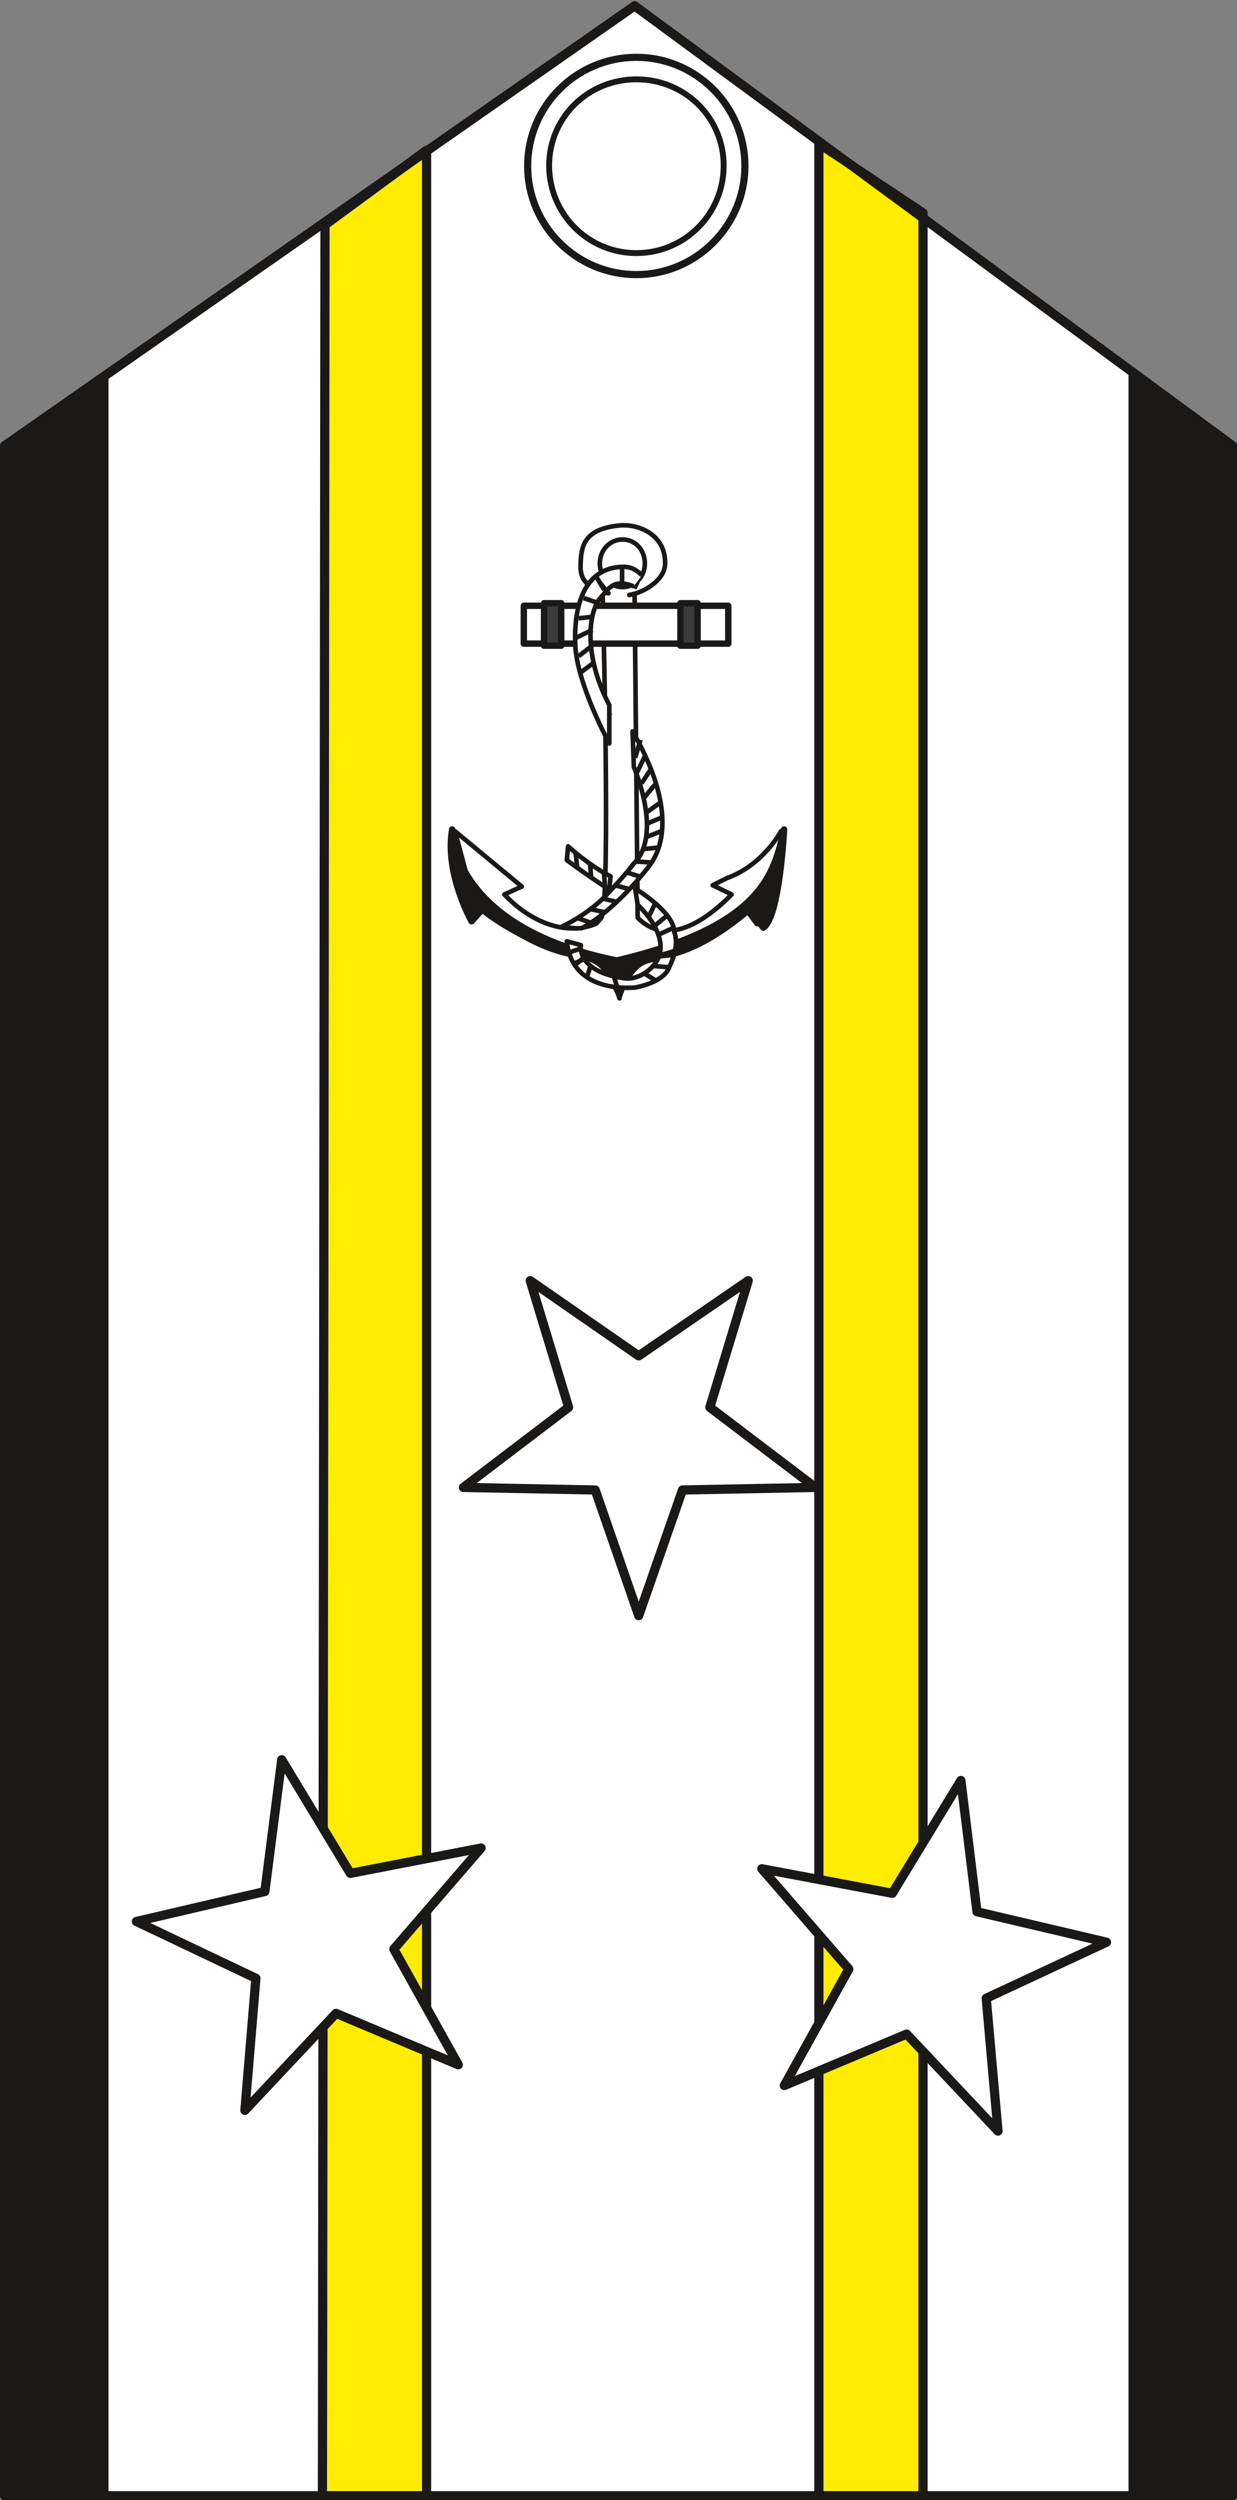 <svg xmlns="http://www.w3.org/2000/svg" xml:space="preserve" width="48.34mm" height="97.69mm" fill-rule="evenodd" stroke-linejoin="round" stroke-width="28.222" preserveAspectRatio="xMidYMid" version="1.2" viewBox="0 0 4834 9769"><rect x="0" y="0" width="4834" height="9769" fill="#808080" stroke="none"/><defs class="ClipPathGroup"><clipPath id="a" clipPathUnits="userSpaceOnUse"><path d="M0 0h4834v9769H0z"/></clipPath></defs><g class="SlideGroup"><g class="Slide" clip-path="url(#a)"><g class="Page"><g class="com.sun.star.drawing.PolyPolygonShape"><path fill="none" d="M0 0h4836v9772H0z" class="BoundingBox"/><path fill="#1B1918" d="M18 9752h4799V1742L2480 23 18 1742v8010Z"/><path fill="none" stroke="#1B1918" stroke-linejoin="miter" stroke-width="36" d="M18 9752h4799V1742L2480 23 18 1742v8010Z"/></g><g class="com.sun.star.drawing.PolyPolygonShape"><path fill="none" d="M424 23h3987v9731H424z" class="BoundingBox"/><path fill="#FFF" d="M4410 9752V1442L2479 23 424 1460v8292h3986Z"/></g><g class="com.sun.star.drawing.PolyPolygonShape"><path fill="none" d="M3182 527h444v9244h-444z" class="BoundingBox"/><path fill="#FFEC00" d="M3200 561v9191h407V832l-407-271Z"/><path fill="none" stroke="#1B1918" stroke-linejoin="miter" stroke-width="36" d="M3200 561v9191h407V832l-407-271Z"/></g><g class="com.sun.star.drawing.PolyPolygonShape"><path fill="none" d="M1241 551h445v9220h-445z" class="BoundingBox"/><path fill="#FFEC00" d="m1270 879-10 8873h407V587l-397 292Z"/><path fill="none" stroke="#1B1918" stroke-linejoin="miter" stroke-width="36" d="m1270 879-10 8873h407V587l-397 292Z"/></g><g fill="none" class="com.sun.star.drawing.ClosedBezierShape"><path d="M2048 210h878v878h-878z" class="BoundingBox"/><path stroke="#1B1918" stroke-linejoin="miter" stroke-width="28" d="M2487 1073c233 0 424-191 424-424 0-235-191-425-424-425-235 0-425 190-425 425 0 233 190 424 425 424Z"/></g><g class="com.sun.star.drawing.ClosedBezierShape"><path fill="none" d="M2134 298h707v704h-707z" class="BoundingBox"/><path fill="#FFF" d="M2487 989c189 0 341-153 341-342 0-188-152-337-341-337s-341 149-341 337c0 189 152 342 341 342Z"/><path fill="none" stroke="#1B1918" stroke-linejoin="miter" stroke-width="23" d="M2487 989c189 0 341-153 341-342 0-188-152-337-341-337s-341 149-341 337c0 189 152 342 341 342Z"/></g><g class="com.sun.star.drawing.PolyPolygonShape"><path fill="none" d="M478 6822h1451v1475H478z" class="BoundingBox"/><path fill="#FFF" d="m1880 7221-511 99-268-444-66 515-502 117 467 222-43 516 356-379 478 201-252-452 341-395Z"/><path fill="none" stroke="#1B1918" stroke-linejoin="miter" stroke-width="36" d="m1880 7221-511 99-268-444-66 515-502 117 467 222-43 516 356-379 478 201-252-452 341-395Z"/></g><g class="com.sun.star.drawing.PolyPolygonShape"><path fill="none" d="M2929 6903h1451v1476H2929z" class="BoundingBox"/><path fill="#FFF" d="m2977 7302 340 392-252 455 478-201 357 379-46-519 470-219-506-119-63-513-268 441-510-96Z"/><path fill="none" stroke="#1B1918" stroke-linejoin="miter" stroke-width="36" d="m2977 7302 340 392-252 455 478-201 357 379-46-519 470-219-506-119-63-513-268 441-510-96Z"/></g><g class="com.sun.star.drawing.PolyPolygonShape"><path fill="none" d="M1758 4959h1482v1410H1758z" class="BoundingBox"/><path fill="#FFF" d="m2496 6313 171-491 519-10-412-313 150-495-428 294-424-294 150 495-411 313 515 10 170 491Z"/><path fill="none" stroke="#1B1918" stroke-linejoin="miter" stroke-width="36" d="m2496 6313 171-491 519-10-412-313 150-495-428 294-424-294 150 495-411 313 515 10 170 491Z"/></g><g class="com.sun.star.drawing.ClosedBezierShape"><path fill="none" d="M1778 2052h1278v1850H1778z" class="BoundingBox"/><path fill="#FFF" d="m2920 3561 38 50s114-177 94-363c0 0-69 132-211 183l-56 28 74 36c-76 78-242 218-367 91l-12-1266-21 5c59-10 137-58 140-119 5-117-104-159-175-153-145 13-153 84-155 153-5 81 56 96 109 112l-23-3s33 1220-5 1271l-20 23c-120 51-260-8-359-114l68-31-261-216 76 285c311 236 399 183 473 226 61 33 94 142 94 142v-3s28-101 89-134 180-5 415-203h-5Z"/></g><g fill="none" class="com.sun.star.drawing.OpenBezierShape"><path d="M1762 2043h1303v1920H1762z" class="BoundingBox"/><path stroke="#1B1918" stroke-linejoin="miter" stroke-width="18" d="m2920 3561 38 50s114-177 94-363c0 0-69 132-211 183l-56 28 74 36c-76 78-242 218-367 91l-12-1266-21 5c59-10 137-58 140-119 5-117-104-159-175-153-145 13-153 84-155 153-5 81 56 96 109 112l-23-3s33 1220-5 1271l-20 23c-120 51-260-8-359-114l68-31-261-216 76 285c311 236 399 183 473 226 61 33 94 142 94 142v-3s28-101 89-134 180-5 415-203"/></g><g class="com.sun.star.drawing.PolyPolygonShape"><path fill="none" d="M2034 2354h826v175h-826z" class="BoundingBox"/><path fill="#FFF" d="M2846 2515v-148h-799v148h799Z"/><path fill="none" stroke="#1B1918" stroke-linejoin="miter" stroke-width="25" d="M2846 2515v-148h-799v148h799Z"/></g><g class="com.sun.star.drawing.PolyPolygonShape"><path fill="none" d="M2113 2344h94v193h-94z" class="BoundingBox"/><path fill="#3B3B3B" d="M2193 2523v-166h-67v166h67Z"/><path fill="none" stroke="#1B1918" stroke-linejoin="miter" stroke-width="25" d="M2193 2523v-166h-67v166h67Z"/></g><g class="com.sun.star.drawing.PolyPolygonShape"><path fill="none" d="M2646 2344h94v193h-94z" class="BoundingBox"/><path fill="#3B3B3B" d="M2726 2523v-166h-67v166h67Z"/><path fill="none" stroke="#1B1918" stroke-linejoin="miter" stroke-width="25" d="M2726 2523v-166h-67v166h67Z"/></g><g fill="none" class="com.sun.star.drawing.LineShape"><path d="M2470 2244h43v61h-43z" class="BoundingBox"/><path stroke="#1B1918" stroke-linejoin="miter" stroke-width="18" d="m2479 2300 24-52"/></g><g fill="none" class="com.sun.star.drawing.LineShape"><path d="M2283 2646h66v75h-66z" class="BoundingBox"/><path stroke="#1B1918" stroke-linejoin="miter" stroke-width="18" d="m2340 2652-49 62"/></g><g fill="none" class="com.sun.star.drawing.LineShape"><path d="M2316 2713h54v81h-54z" class="BoundingBox"/><path stroke="#1B1918" stroke-linejoin="miter" stroke-width="18" d="m2361 2718-37 70"/></g><g fill="none" class="com.sun.star.drawing.LineShape"><path d="M2346 2782h48v79h-48z" class="BoundingBox"/><path stroke="#1B1918" stroke-linejoin="miter" stroke-width="18" d="m2384 2786-29 70"/></g><g class="com.sun.star.drawing.ClosedBezierShape"><path fill="none" d="M2195 2858h395v771h-395z" class="BoundingBox"/><path fill="#FFF" d="M2202 3621s36 8 71 6c0 0 115-54 260-238 77-96 89-271-61-531l5 139s115 263 0 377c-7 8-25 36-112 128-74 76-170 119-170 119h7Z"/></g><g fill="none" class="com.sun.star.drawing.OpenBezierShape"><path d="M2191 2822h408v816h-408z" class="BoundingBox"/><path stroke="#1B1918" stroke-linejoin="miter" stroke-width="18" d="M2202 3621s36 8 71 6c0 0 115-54 260-238 77-96 89-271-61-531l5 139s115 263 0 377c-7 8-25 36-112 128-74 76-170 119-170 119"/></g><g fill="none" class="com.sun.star.drawing.LineShape"><path d="M2473 2888h40v77h-40z" class="BoundingBox"/><path stroke="#1B1918" stroke-linejoin="miter" stroke-width="18" d="m2503 2891-21 70"/></g><g fill="none" class="com.sun.star.drawing.LineShape"><path d="M2480 2945h53v79h-53z" class="BoundingBox"/><path stroke="#1B1918" stroke-linejoin="miter" stroke-width="18" d="m2523 2949-34 70"/></g><g fill="none" class="com.sun.star.drawing.LineShape"><path d="M2499 2997h56v70h-56z" class="BoundingBox"/><path stroke="#1B1918" stroke-linejoin="miter" stroke-width="18" d="m2546 3002-39 59"/></g><g fill="none" class="com.sun.star.drawing.LineShape"><path d="M2508 3060h59v67h-59z" class="BoundingBox"/><path stroke="#1B1918" stroke-linejoin="miter" stroke-width="18" d="m2559 3066-44 54"/></g><g fill="none" class="com.sun.star.drawing.LineShape"><path d="M2516 3131h67v56h-67z" class="BoundingBox"/><path stroke="#1B1918" stroke-linejoin="miter" stroke-width="18" d="m2576 3139-54 39"/></g><g fill="none" class="com.sun.star.drawing.LineShape"><path d="M2523 3186h66v43h-66z" class="BoundingBox"/><path stroke="#1B1918" stroke-linejoin="miter" stroke-width="18" d="m2584 3195-57 24"/></g><g fill="none" class="com.sun.star.drawing.LineShape"><path d="M2518 3237h76v45h-76z" class="BoundingBox"/><path stroke="#1B1918" stroke-linejoin="miter" stroke-width="18" d="m2589 3246-67 26"/></g><g fill="none" class="com.sun.star.drawing.LineShape"><path d="M2511 3303h60v25h-60z" class="BoundingBox"/><path stroke="#1B1918" stroke-linejoin="miter" stroke-width="18" d="m2569 3312-57 6"/></g><g fill="none" class="com.sun.star.drawing.LineShape"><path d="M2481 3357h62v23h-62z" class="BoundingBox"/><path stroke="#1B1918" stroke-linejoin="miter" stroke-width="18" d="m2541 3370-59-4"/></g><g fill="none" class="com.sun.star.drawing.LineShape"><path d="M2446 3400h59v35h-59z" class="BoundingBox"/><path stroke="#1B1918" stroke-linejoin="miter" stroke-width="18" d="m2501 3425-52-16"/></g><g fill="none" class="com.sun.star.drawing.LineShape"><path d="M2400 3450h59v33h-59z" class="BoundingBox"/><path stroke="#1B1918" stroke-linejoin="miter" stroke-width="18" d="m2455 3473-52-14"/></g><g fill="none" class="com.sun.star.drawing.LineShape"><path d="M2349 3501h64v33h-64z" class="BoundingBox"/><path stroke="#1B1918" stroke-linejoin="miter" stroke-width="18" d="m2409 3524-57-14"/></g><g fill="none" class="com.sun.star.drawing.LineShape"><path d="M2309 3544h54v30h-54z" class="BoundingBox"/><path stroke="#1B1918" stroke-linejoin="miter" stroke-width="18" d="m2360 3564-49-11"/></g><g fill="none" class="com.sun.star.drawing.LineShape"><path d="M2250 3577h61v38h-61z" class="BoundingBox"/><path stroke="#1B1918" stroke-linejoin="miter" stroke-width="18" d="m2307 3605-54-19"/></g><g fill="none" class="com.sun.star.drawing.LineShape"><path d="M2338 3797h19v46h-19z" class="BoundingBox"/><path stroke="#1B1918" stroke-linejoin="miter" stroke-width="18" d="M2347 3797v45"/></g><g fill="none" class="com.sun.star.drawing.LineShape"><path d="M2463 3812h48v55h-48z" class="BoundingBox"/><path stroke="#1B1918" stroke-linejoin="miter" stroke-width="18" d="m2471 3818 31 42"/></g><g fill="none" class="com.sun.star.drawing.LineShape"><path d="M2578 3710h59v35h-59z" class="BoundingBox"/><path stroke="#1B1918" stroke-linejoin="miter" stroke-width="18" d="m2581 3735 52-16"/></g><g fill="none" class="com.sun.star.drawing.LineShape"><path d="M2578 3660h63v48h-63z" class="BoundingBox"/><path stroke="#1B1918" stroke-linejoin="miter" stroke-width="18" d="m2583 3699 52-31"/></g><g class="com.sun.star.drawing.ClosedBezierShape"><path fill="none" d="M2205 3288h192v205h-192z" class="BoundingBox"/><path fill="#FFF" d="M2386 3424c-82-40-166-117-166-117l-5 54c89 66 166 115 166 115l5-52Z"/><path fill="none" stroke="#1B1918" stroke-linejoin="miter" stroke-width="18" d="M2386 3424c-82-40-166-117-166-117l-5 54c89 66 166 115 166 115l5-52Z"/></g><g fill="none" class="com.sun.star.drawing.LineShape"><path d="M2351 3410h23v52h-23z" class="BoundingBox"/><path stroke="#1B1918" stroke-linejoin="miter" stroke-width="18" d="m2364 3460-4-49"/></g><g fill="none" class="com.sun.star.drawing.LineShape"><path d="M2297 3377h23v50h-23z" class="BoundingBox"/><path stroke="#1B1918" stroke-linejoin="miter" stroke-width="18" d="m2310 3425-4-47"/></g><g fill="none" class="com.sun.star.drawing.LineShape"><path d="M2241 3334h25v62h-25z" class="BoundingBox"/><path stroke="#1B1918" stroke-linejoin="miter" stroke-width="18" d="m2256 3394-6-59"/></g><g class="com.sun.star.drawing.ClosedBezierShape"><path fill="none" d="M1749 3237h1329v686H1749z" class="BoundingBox"/><path fill="#1B1918" d="m2932 3562-7-8s-217 186-390 186c0 0-89 38-114 145 0 0-74-145-97-140 0 0-228-26-440-191l-41 46s-106-186-76-359c0 0-9 382 644 512 572-136 613-341 653-512 0 0-17 343-81 384l-51-63Z"/><path fill="none" stroke="#1B1918" stroke-linejoin="miter" stroke-width="25" d="m2932 3562-7-8s-217 186-390 186c0 0-89 38-114 145 0 0-74-145-97-140 0 0-228-26-440-191l-41 46s-106-186-76-359c0 0-9 382 644 512 572-136 613-341 653-512 0 0-17 343-81 384l-51-63Z"/></g><g class="com.sun.star.drawing.ClosedBezierShape"><path fill="none" d="M2204 3454h448v416h-448z" class="BoundingBox"/><path fill="#FFF" d="M2480 3859c-111 7-250-26-265-181l55 15s-20 105 174 130c46 5 102-28 127-76 23-46 13-121-79-212l-10-63s153 91 153 170c22 57-18 133-18 133-20 66-137 84-137 84Z"/><path fill="none" stroke="#1B1918" stroke-linejoin="miter" stroke-width="18" d="M2480 3859c-111 7-250-26-265-181l55 15s-20 105 174 130c46 5 102-28 127-76 23-46 13-121-79-212l-10-63s153 91 153 170c22 57-18 133-18 133-20 66-137 84-137 84Z"/></g><g fill="none" class="com.sun.star.drawing.LineShape"><path d="M2578 3707h61v35h-61z" class="BoundingBox"/><path stroke="#1B1918" stroke-linejoin="miter" stroke-width="18" d="m2581 3732 54-16"/></g><g fill="none" class="com.sun.star.drawing.LineShape"><path d="M2552 3572h60v54h-60z" class="BoundingBox"/><path stroke="#1B1918" stroke-linejoin="miter" stroke-width="18" d="m2558 3618 47-39"/></g><g fill="none" class="com.sun.star.drawing.LineShape"><path d="M2526 3529h43v58h-43z" class="BoundingBox"/><path stroke="#1B1918" stroke-linejoin="miter" stroke-width="18" d="m2535 3582 24-49"/></g><g fill="none" class="com.sun.star.drawing.LineShape"><path d="M2220 3697h54v35h-54z" class="BoundingBox"/><path stroke="#1B1918" stroke-linejoin="miter" stroke-width="18" d="m2270 3706-47 16"/></g><g fill="none" class="com.sun.star.drawing.LineShape"><path d="M2242 3734h47v44h-47z" class="BoundingBox"/><path stroke="#1B1918" stroke-linejoin="miter" stroke-width="18" d="m2282 3741-34 29"/></g><g fill="none" class="com.sun.star.drawing.LineShape"><path d="M2285 3769h33v54h-33z" class="BoundingBox"/><path stroke="#1B1918" stroke-linejoin="miter" stroke-width="18" d="m2308 3772-14 47"/></g><g fill="none" class="com.sun.star.drawing.LineShape"><path d="M2389 3810h33v51h-33z" class="BoundingBox"/><path stroke="#1B1918" stroke-linejoin="miter" stroke-width="18" d="m2398 3813 14 44"/></g><g fill="none" class="com.sun.star.drawing.LineShape"><path d="M2510 3794h58v46h-58z" class="BoundingBox"/><path stroke="#1B1918" stroke-linejoin="miter" stroke-width="18" d="m2515 3802 47 29"/></g><g fill="none" class="com.sun.star.drawing.LineShape"><path d="M2572 3618h61v43h-61z" class="BoundingBox"/><path stroke="#1B1918" stroke-linejoin="miter" stroke-width="18" d="m2576 3651 52-24"/></g><g fill="none" class="com.sun.star.drawing.LineShape"><path d="M2547 3765h73v25h-73z" class="BoundingBox"/><path stroke="#1B1918" stroke-linejoin="miter" stroke-width="18" d="m2548 3774 70 6"/></g><g fill="none" class="com.sun.star.drawing.LineShape"><path d="M2575 3722h60v25h-60z" class="BoundingBox"/><path stroke="#1B1918" stroke-linejoin="miter" stroke-width="18" d="m2576 3737 57-6"/></g><g fill="none" class="com.sun.star.drawing.LineShape"><path d="M2578 3710h59v35h-59z" class="BoundingBox"/><path stroke="#1B1918" stroke-linejoin="miter" stroke-width="18" d="m2581 3735 52-16"/></g><g fill="none" class="com.sun.star.drawing.LineShape"><path d="M2239 3737h53v38h-53z" class="BoundingBox"/><path stroke="#1B1918" stroke-linejoin="miter" stroke-width="18" d="m2287 3746-44 19"/></g><g class="com.sun.star.drawing.ClosedBezierShape"><path fill="none" d="M2335 2099h195v205h-195z" class="BoundingBox"/><path fill="#FFF" d="M2433 2294c49 0 87-41 87-92 0-54-38-94-87-94s-89 40-89 94c0 51 40 92 89 92Z"/><path fill="none" stroke="#1B1918" stroke-linejoin="miter" stroke-width="18" d="M2433 2294c49 0 87-41 87-92 0-54-38-94-87-94s-89 40-89 94c0 51 40 92 89 92Z"/></g><g class="com.sun.star.drawing.ClosedBezierShape"><path fill="none" d="M2246 2215h264v692h-264z" class="BoundingBox"/><path fill="#FFF" d="M2509 2248c-22-21-43-35-79-33-146 5-188 150-182 303 5 152 133 387 133 387v-150c-107-204-77-373-35-418 38-46 56-74 130-46l33-43Z"/></g><g fill="none" class="com.sun.star.drawing.OpenBezierShape"><path d="M2237 2206h279v736h-279z" class="BoundingBox"/><path stroke="#1B1918" stroke-linejoin="miter" stroke-width="18" d="M2509 2248c-22-21-43-35-79-33-146 5-188 150-182 303 5 152 133 387 133 387v-150c-107-204-77-373-35-418 38-46 56-74 130-46"/></g><g fill="none" class="com.sun.star.drawing.LineShape"><path d="M2422 2215h19v67h-19z" class="BoundingBox"/><path stroke="#1B1918" stroke-linejoin="miter" stroke-width="18" d="M2431 2281v-66"/></g><g fill="none" class="com.sun.star.drawing.LineShape"><path d="M2336 2270h46v50h-46z" class="BoundingBox"/><path stroke="#1B1918" stroke-linejoin="miter" stroke-width="18" d="m2373 2313-29-37"/></g><g fill="none" class="com.sun.star.drawing.LineShape"><path d="M2278 2328h54v35h-54z" class="BoundingBox"/><path stroke="#1B1918" stroke-linejoin="miter" stroke-width="18" d="m2328 2353-47-16"/></g><g fill="none" class="com.sun.star.drawing.LineShape"><path d="M2260 2401h57v25h-57z" class="BoundingBox"/><path stroke="#1B1918" stroke-linejoin="miter" stroke-width="18" d="m2315 2410-54 6"/></g><g fill="none" class="com.sun.star.drawing.LineShape"><path d="M2241 2452h79v53h-79z" class="BoundingBox"/><path stroke="#1B1918" stroke-linejoin="miter" stroke-width="18" d="m2315 2461-70 34"/></g><g fill="none" class="com.sun.star.drawing.LineShape"><path d="M2255 2514h67v59h-67z" class="BoundingBox"/><path stroke="#1B1918" stroke-linejoin="miter" stroke-width="18" d="m2315 2522-54 42"/></g><g fill="none" class="com.sun.star.drawing.LineShape"><path d="M2260 2578h72v61h-72z" class="BoundingBox"/><path stroke="#1B1918" stroke-linejoin="miter" stroke-width="18" d="m2325 2586-59 44"/></g><g fill="none" class="com.sun.star.drawing.LineShape"><path d="M2319 2243h51v68h-51z" class="BoundingBox"/><path stroke="#1B1918" stroke-linejoin="miter" stroke-width="18" d="m2361 2305-34-57"/></g><g fill="none" class="com.sun.star.drawing.PolyPolygonShape"><path d="M0 0h4836v9772H0z" class="BoundingBox"/><path stroke="#1B1918" stroke-linejoin="miter" stroke-width="36" d="M18 9752h4799V1742L2480 23 18 1742v8010Z"/></g></g></g></g></svg>
